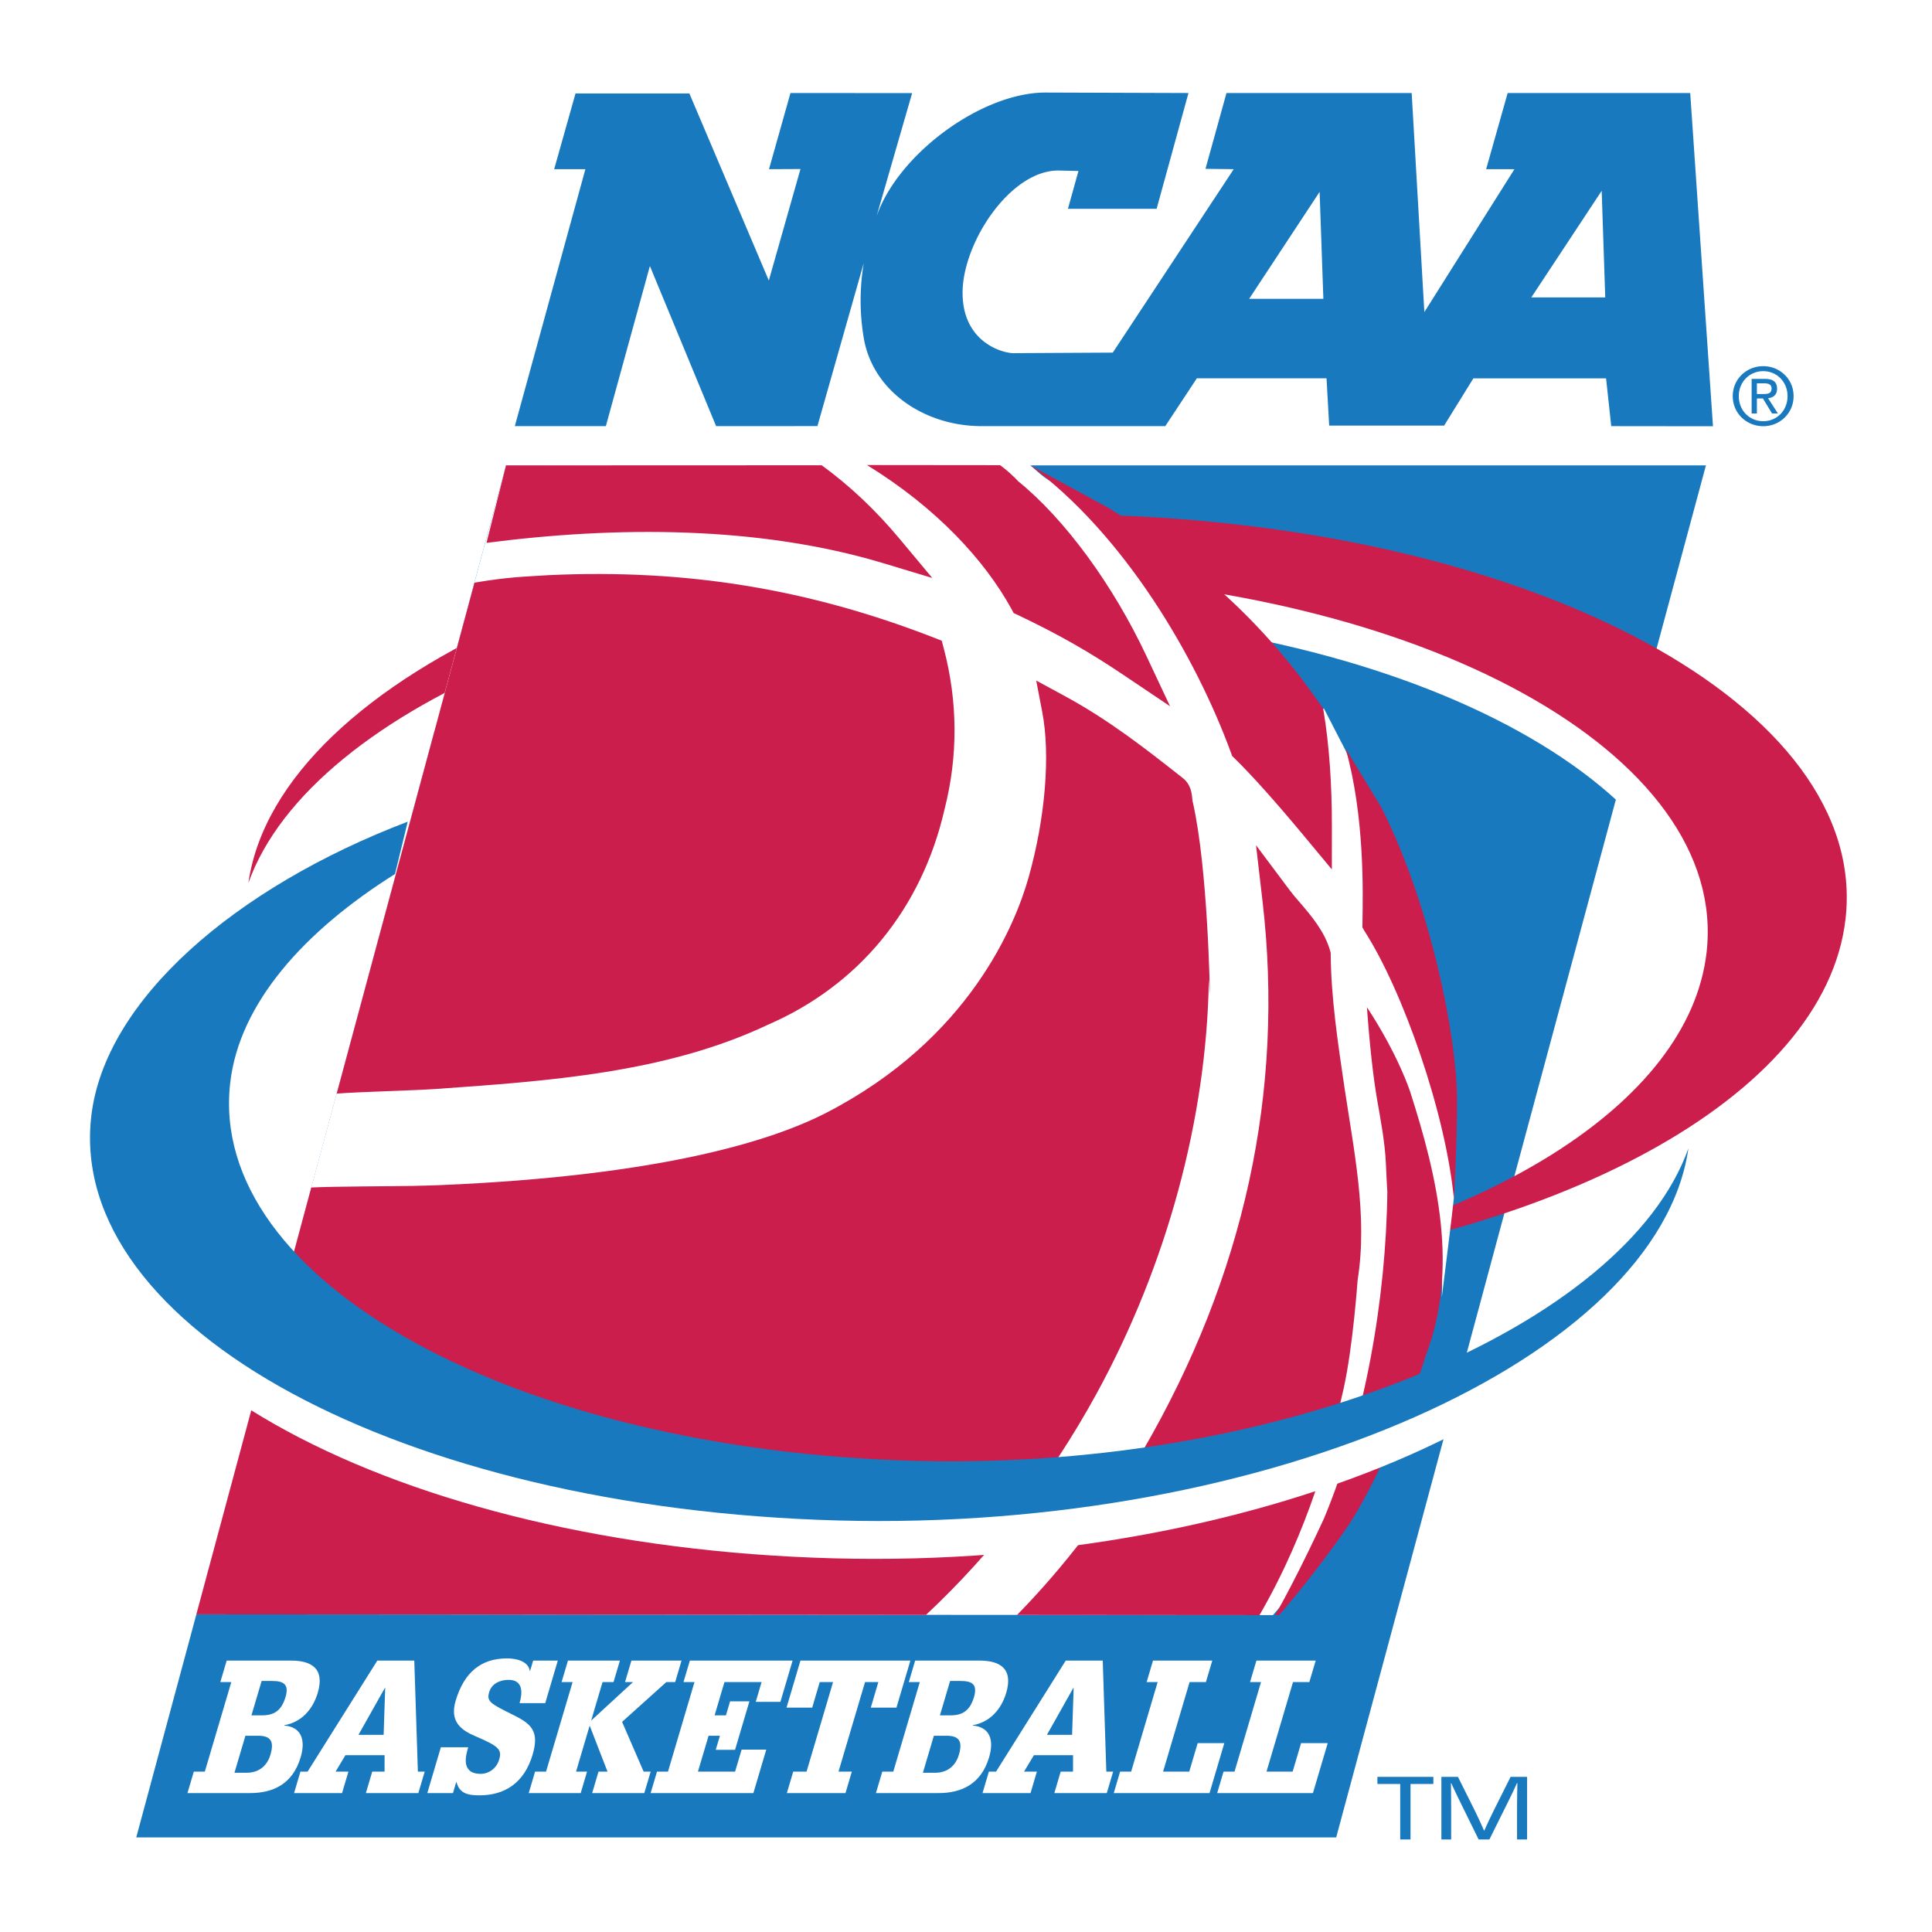 <svg viewBox="0 0 192.756 192.756" height="2500" width="2500" xmlns="http://www.w3.org/2000/svg"><g clip-rule="evenodd" fill-rule="evenodd"><path d="M0 0h192.756v192.756H0V0z" fill="#fff"></path><path d="M170.201 46.431l-36.89 136.888H13.594L50.486 46.431h119.715z" fill="#1879bf"></path><path fill="#fff" d="M149.607 124.902c20.877-7.876 32.764-18.333 34.043-29.438 2.43-21.1-30.941-39.153-74.529-40.326C65.9 53.975 28.862 69.849 25.875 90.686c6.289-17.642 38.464-30.598 75.577-29.6 40.012 1.078 70.609 17.966 68.336 37.722-.834 7.254-9.941 16.829-19.236 21.134l-.945 4.96z"></path><path fill="#cc1e4c" d="M101.926 57.312c40.014 1.078 70.611 17.967 68.338 37.723-1.748 15.178-22.385 27.632-50.002 32.099 34.729-3.249 61.811-17.571 63.867-35.442 2.424-21.099-30.939-39.153-74.531-40.327-43.223-1.162-81.831 15.89-84.816 36.727 6.289-17.647 40.034-31.779 77.144-30.78z"></path><path fill="#fff" d="M19.571 161.062L50.489 46.431l49.347-.094 2.918-.002s1.33 1.356 2.1 1.678c10.025 4.176 19.439 12.448 26.645 22.94.211.301.574-.293.574-.293l2.271 4.407s.381.986.463 1.125c7.15 12.365 11.275 27.091 10.213 41.632-.025.326.072 1.276.047 1.6-.09 1.018-1.217 10.01-1.217 10.01s.154-3.885-.229-2.059c-2.635 12.523-8.129 24.149-16.623 33.767l-25.529-.021-81.898-.059z"></path><path fill="#cc1e4c" d="M101.471 161.124c4.715-4.813 8.906-10.328 12.562-16.41 10.111-17.41 14.129-35.842 11.934-54.763l-.654-5.625 3.393 4.535c.248.333.584.723.943 1.136 1.121 1.306 2.52 2.928 3.059 4.868l.055.196.004.201c.031 4.22.701 8.713 1.344 13.06.961 6.464 2.365 13.021 1.34 19.38 0-.005-.457 6.647-1.416 10.933-1.256 5.608-3.443 13.977-8.375 22.507l-24.189-.018z"></path><path fill="#cc1e4c" d="M19.592 161.062l11.464-42.585c2.248-.116 8.503-.121 10.188-.16 1.034-.025 1.923-.046 2.679-.078 22.081-.933 33.147-4.446 38.54-7.228 14.297-7.38 18.859-18.863 20.156-23.459 1.666-5.888 2.189-12.206 1.371-16.488l-.607-3.166 2.834 1.538c4.451 2.417 8.023 5.225 11.799 8.196.818.641.9 1.603.947 2.118.006.076.016.18.02.215 0 0-.004-.035-.025-.09l.039.097.02.101c1.51 6.686 1.697 19.16 1.697 19.16l-.107-1.507c-.209 13.841-4.199 28.54-11.24 41.385-4.576 8.344-10.318 15.777-16.981 22.008l-72.794-.057z"></path><path fill="#cc1e4c" d="M47.34 58.131c3.502-.583 4.821-.58 7.461-.752 13.67-.624 25.874 1.368 38.435 6.262l.722.283.199.75c1.408 5.342 1.437 10.752.079 16.076-2.272 9.915-8.539 17.562-17.636 21.495-10.12 4.794-21.879 5.616-33.252 6.411-2.137.147-7.484.276-9.755.453L47.34 58.131zM135.932 92.116c.051-3.157.221-10.674-1.674-17.416l3.564 5.868c4.971 9.855 7.543 23.025 7.543 29.12 0 5-.305 9.975-.305 9.975-.812-8.65-5.121-20.861-8.926-26.772l-.205-.358.003-.417zM122.816 75.106c-3.502-9.572-10.629-21.764-20.111-28.729l7.996 4.356c9.17 5.729 15.682 11.801 21.119 19.687l.189.278.059.334c.537 3.229.824 7.204.814 11.497l-.004 4.215-2.695-3.243c-2.871-3.457-5.227-6.092-7.002-7.831l-.248-.24-.117-.324zM48.537 54.164c12.92-1.681 27.188-1.717 39.599 2.029l4.877 1.47-3.265-3.91c-2.395-2.871-5.013-5.334-7.767-7.333l-31.494.012-1.95 7.732zM99.781 46.409c.676.5 1.318 1.071 1.914 1.717l-.16-.152c4.682 3.787 9.488 10.329 12.854 17.494l2.35 4.999-4.584-3.084c-3.51-2.365-6.572-4.106-10.574-6.009l-.447-.21-.234-.432c-2.652-4.814-7.422-10.04-14.404-14.336l13.285.013zM127.223 161.14c2.283-3.975 4.883-9.667 4.883-9.667 4.066-9.761 6.189-21.882 6.311-32.639v.118c-.059-.904-.1-1.841-.145-2.833-.096-2.216-.543-4.456-.889-6.474-.395-2.314-.752-5.595-1.002-9.156 3.172 4.838 4.312 8.435 4.312 8.435 2.762 8.589 4.857 17.719 1.562 26.294l.037-.107c-1.604 5.328-5.486 13.631-7.65 16.905-1.744 2.638-5.07 6.91-7.029 9.132l-.39-.008z"></path><path fill="#fff" d="M39.367 87.202c-17.195 6.186-29.405 16.352-30.739 27.943C6.2 136.243 39.571 154.3 83.159 155.474c43.224 1.164 81.829-16.282 84.813-37.119-6.281 17.643-40.031 32.168-77.14 31.169-40.013-1.076-70.613-17.965-68.34-37.721.908-7.902 6.582-15.107 15.6-20.426l1.275-4.175z"></path><path fill="#1879bf" d="M40.679 81.978c-17.202 6.552-30.24 17.796-31.573 29.394-2.43 21.098 30.943 39.152 74.53 40.326 43.224 1.163 81.831-16.281 84.815-37.119-6.285 17.646-40.033 32.17-77.144 31.171-40.013-1.079-70.61-17.966-68.338-37.722.911-7.928 7.378-15.135 16.44-20.826l1.27-5.224z"></path><path fill="#fff" d="M23.078 167.82h-1.096l.635-2.142h6.432c1.976 0 3.38.757 2.654 3.213-.508 1.717-1.689 2.953-3.333 3.23l-.01.037c1.622.131 2.18 1.33 1.639 3.158-.809 2.73-2.805 3.581-5.065 3.581h-6.231l.635-2.143h1.097l2.643-8.934zm3.038 3.323c1.179 0 1.954-.423 2.371-1.827.399-1.348-.29-1.606-1.352-1.606h-1.031l-1.018 3.434h1.03v-.001zm-1.478 5.724c1.046 0 1.974-.554 2.342-1.791.416-1.403-.021-1.901-1.249-1.901h-1.246l-1.093 3.692h1.246zM38.372 175.115h-3.907l-.983 1.641h1.28l-.635 2.143H29.34l.633-2.143h.715l6.956-11.077h3.689l.359 11.077h.681l-.636 2.143h-5.235l.637-2.143h1.228l.005-1.641zm.058-6.704h-.035l-2.63 4.672h2.511l.154-4.672zM53.194 165.679h2.458l-1.255 4.247h-2.561c.311-1.053.355-2.326-1.09-2.326-.913 0-1.698.405-1.938 1.218-.28.941.111 1.146 2.412 2.29 1.754.866 2.621 1.588 1.92 3.952-.842 2.842-2.797 4.062-5.307 4.062-1.146 0-1.989-.186-2.285-1.312h-.034l-.322 1.09h-2.561l1.356-4.579h2.725c-.224.757-.338 1.422-.148 1.902.19.481.608.755 1.388.755.797 0 1.583-.516 1.855-1.438.295-.997-.071-1.331-2.356-2.31-1.343-.572-2.63-1.385-1.991-3.544.849-2.862 2.564-4.228 5.125-4.228.879 0 2.116.258 2.273 1.237h.034l.302-1.016zM63.158 167.82h-.798l.636-2.141h5l-.633 2.141h-.882l-4.415 3.971 2.151 4.965h.7l-.636 2.142H59.08l.634-2.142h.898l-1.762-4.542h-.034l-1.344 4.542h1.096l-.633 2.142H52.75l.634-2.142h1.095l2.649-8.936H56.03l.635-2.141h5.183l-.635 2.141h-1.097l-1.135 3.842 4.177-3.842zM72.843 169.741h1.927l-1.434 4.838h-1.927l.418-1.404h-1.131l-1.062 3.581h3.705l.652-2.195h2.458l-1.285 4.337H64.913l.635-2.142h1.097l2.644-8.936h-1.097l.636-2.141h10.249l-1.216 4.117h-2.462l.585-1.976H72.28l-.984 3.323h1.13l.417-1.402zM87.633 167.82h-1.327l-2.648 8.936h1.329l-.633 2.142h-5.85l.637-2.142h1.329l2.645-8.936h-1.329l-.753 2.55h-2.561l1.389-4.691h10.967l-1.389 4.691h-2.56l.754-2.55zM91.769 167.82h-1.098l.635-2.142h6.432c1.977 0 3.379.757 2.654 3.213-.51 1.717-1.691 2.953-3.334 3.23l-.014.037c1.627.131 2.182 1.33 1.643 3.158-.809 2.73-2.807 3.581-5.063 3.581H87.39l.636-2.143h1.097l2.646-8.934zm3.036 3.323c1.179 0 1.955-.423 2.371-1.827.396-1.348-.291-1.606-1.354-1.606h-1.029l-1.018 3.434h1.03v-.001zm-1.478 5.724c1.046 0 1.975-.554 2.34-1.791.415-1.403-.019-1.901-1.248-1.901h-1.246l-1.094 3.692h1.248zM107.059 175.115h-3.906l-.984 1.641h1.281l-.635 2.143h-4.789l.635-2.143h.715l6.953-11.077h3.691l.359 11.077h.68l-.635 2.143h-5.234l.635-2.143h1.23l.004-1.641zm.058-6.704h-.035l-2.629 4.672h2.51l.154-4.672zM119.492 173.914h2.658l-1.476 4.984h-9.553l.633-2.142h1.1l2.646-8.936h-1.098l.633-2.141h5.914l-.635 2.141h-1.628l-2.645 8.936h2.609l.842-2.842zM129.809 173.914h2.658l-1.477 4.984h-9.552l.634-2.142h1.096l2.644-8.936h-1.095l.637-2.141h5.914l-.635 2.141h-1.629l-2.645 8.936h2.608l.842-2.842z"></path><path fill="#1879bf" d="M143.006 177.99h-2.279v5.533H139.7v-5.533h-2.275v-.713h5.582v.713h-.001zm5.09 4.637c.426-.965.867-1.857 1.303-2.725l1.314-2.625h1.646v6.246h-1.002v-2.754c0-.929.012-1.856.033-2.862h-.047c-.453 1.018-.92 1.944-1.383 2.871l-1.361 2.745h-1.076l-1.357-2.76c-.461-.933-.916-1.851-1.373-2.856h-.033a205.8 205.8 0 0 1 .023 2.862v2.754h-.975v-6.246h1.652l1.311 2.625c.443.887.879 1.774 1.283 2.725h.042zM173.48 39.521c0-1.418 1.07-2.49 2.439-2.49 1.357 0 2.424 1.071 2.424 2.49 0 1.44-1.066 2.502-2.424 2.502-1.368-.001-2.439-1.062-2.439-2.502zm2.44 3.001c1.633 0 3.027-1.269 3.027-3.002 0-1.72-1.395-2.988-3.027-2.988-1.648 0-3.043 1.269-3.043 2.988 0 1.734 1.394 3.002 3.043 3.002zm-.635-2.766h.602l.912 1.498h.584l-.98-1.521c.508-.062.896-.333.896-.949 0-.681-.404-.982-1.219-.982h-1.318v3.453h.523v-1.499zm0-.445v-1.068h.713c.365 0 .754.08.754.505 0 .533-.395.562-.84.562h-.627v.001zM124.627 29.815l7.031-10.672.375 10.672h-7.406zm28.152-.141l7.021-10.637.355 10.637h-7.376zm18.125 12.853l-2.271-33.246H150.42l-2.148 7.598h2.824l-8.988 14.259-1.264-21.857h-18.477l-2.096 7.564 2.818.034-12.066 18.302-9.916.054c-1.045 0-5.071-1.054-5.071-6.027 0-4.975 4.735-12.195 9.545-12.195l2.016.047c-.338 1.226-1.049 3.772-1.049 3.772h8.848l3.178-11.55-14.277-.048c-6.336 0-14.677 6.096-16.845 12.354L91.004 9.29l-12.139-.009-2.14 7.598 3.139-.015-3.159 11.123-7.926-18.664h-11.36l-2.13 7.56h3.114l-7.038 25.633h9.081l4.394-15.975 6.607 15.975 10.108-.005 4.624-16.277a22.485 22.485 0 0 0-.005 7.466c.891 5.337 6.078 8.814 11.747 8.814l18.34.001 3.148-4.769h12.939l.264 4.716h11.469L147 37.747h13.238l.516 4.769 10.15.011z"></path></g></svg>